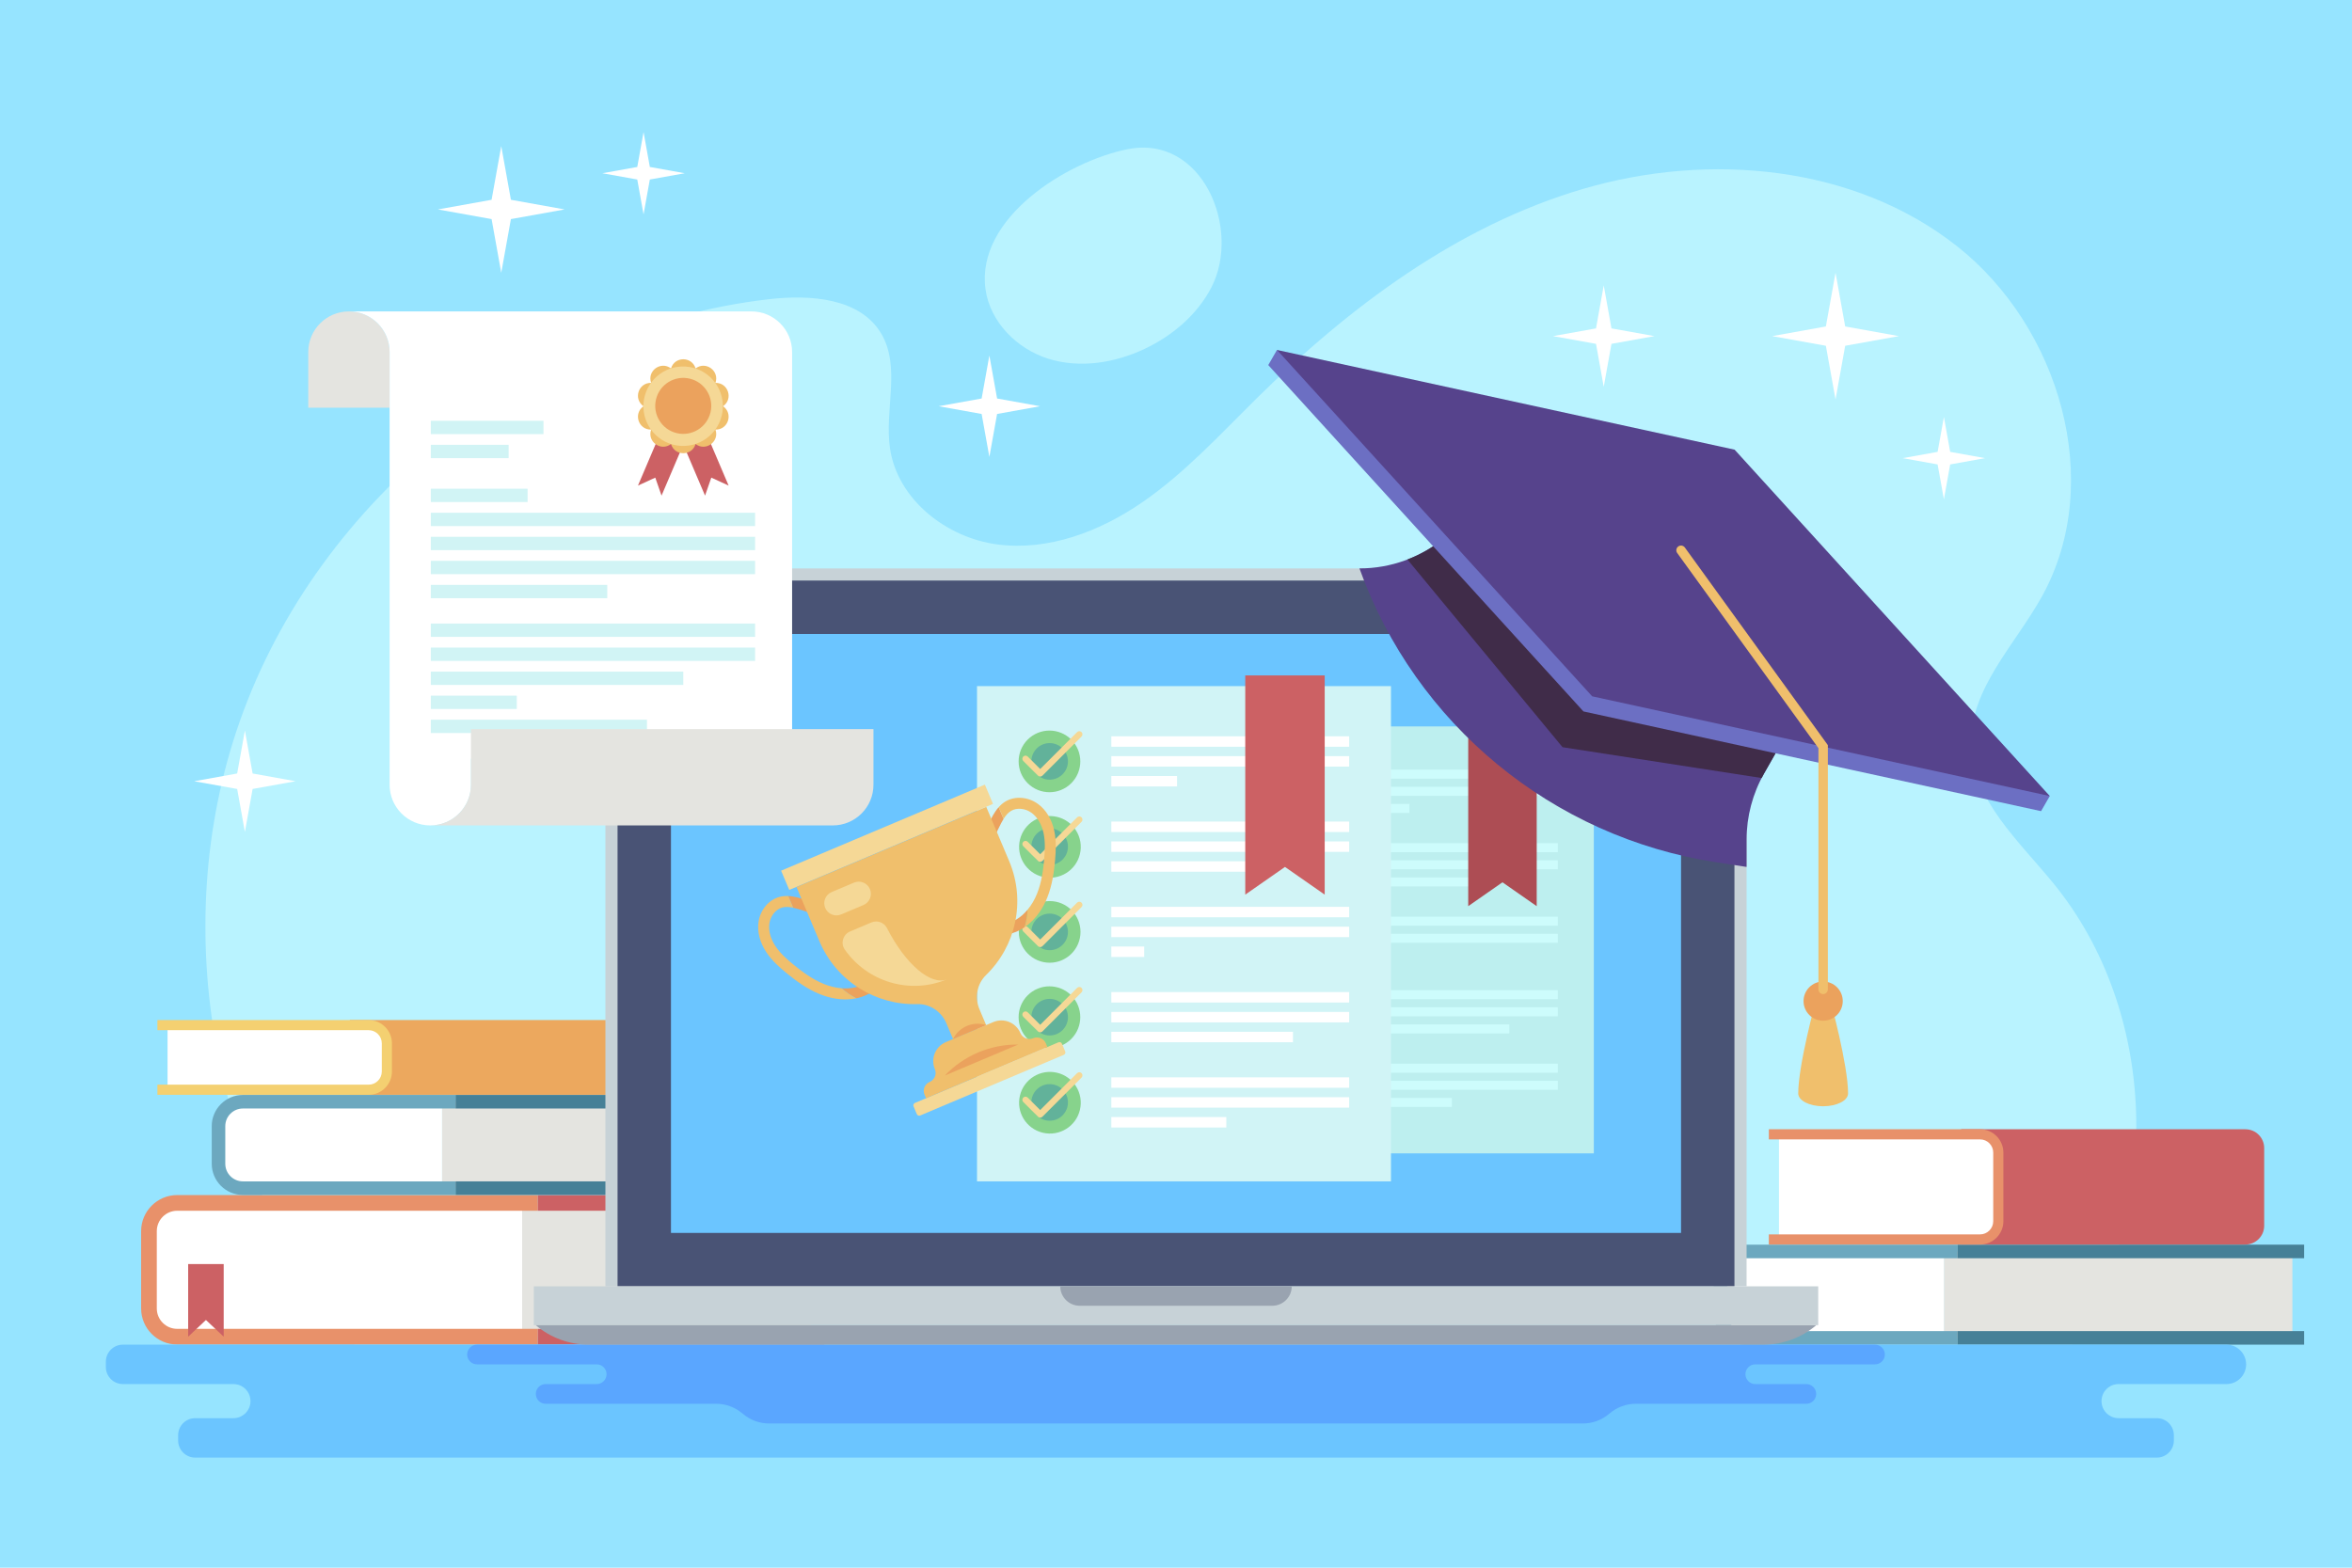 <?xml version="1.0" encoding="utf-8"?>
<!-- Generator: Adobe Illustrator 27.5.0, SVG Export Plug-In . SVG Version: 6.00 Build 0)  -->
<svg version="1.1" xmlns="http://www.w3.org/2000/svg" xmlns:xlink="http://www.w3.org/1999/xlink" x="0px" y="0px"
	 viewBox="0 0 750 500" style="enable-background:new 0 0 750 500;" xml:space="preserve">
<g id="BACKGROUND">
	<rect style="fill:#96E4FF;" width="750" height="500"/>
</g>
<g id="OBJECT">
	<g>
		<g>
			<path style="fill:#B9F3FF;" d="M654.929,281.904c-11.094-13.64-25.952-26.795-26.41-44.371
				c-0.463-17.767,14.021-31.793,22.631-47.341c20.203-36.481,5.594-85.935-27.175-111.728
				c-32.769-25.793-79.008-29.979-119.028-18.255c-40.02,11.724-74.549,37.548-104.228,66.843
				c-11.698,11.546-22.897,23.793-36.429,33.121c-13.532,9.329-29.982,15.619-46.277,13.468
				c-16.295-2.151-31.833-14.38-34.213-30.643c-1.799-12.302,3.542-26.024-2.848-36.689c-6.763-11.287-22.563-12.384-35.635-10.892
				c-75.436,8.608-143.75,63.112-168.897,134.753C53.083,296.657,68,374.855,113.035,428.821h547.753
				C689.701,385.376,688.093,322.677,654.929,281.904z"/>
			<path style="fill:#B9F3FF;" d="M314.252,92.232c1.423,10.431,10.015,19.057,20.065,22.191c10.05,3.134,21.178,1.343,30.693-3.161
				c8.887-4.207,16.79-10.908,21.296-19.647c9.561-18.543-2.803-48.824-26.755-44.024C340.229,51.465,311.151,69.499,314.252,92.232
				z"/>
		</g>
		<g>
			<g>
				<g>
					<rect x="619.866" y="399.136" style="fill:#E4E4E0;" width="111.125" height="27.566"/>
					<g>
						<path style="fill:#FFFFFF;" d="M619.866,426.702h-63.495c-4.297,0-7.78-3.483-7.78-7.78v-12.006c0-4.297,3.483-7.78,7.78-7.78
							h63.495V426.702z"/>
						<path style="fill:#6CA8BF;" d="M624.188,428.863h-67.817c-5.482,0-9.941-4.46-9.941-9.941v-12.005
							c0-5.481,4.459-9.941,9.941-9.941h67.817v4.322h-67.817c-3.098,0-5.619,2.521-5.619,5.619v12.005
							c0,3.098,2.521,5.619,5.619,5.619h67.817V428.863z"/>
					</g>
					<rect x="624.188" y="396.975" style="fill:#468097;" width="110.549" height="4.322"/>
					<rect x="624.188" y="424.541" style="fill:#468097;" width="110.549" height="4.322"/>
				</g>
				<g>
					<path style="fill:#CC6164;" d="M716,396.934h-90.624v-36.764H716c3.314,0,6,2.686,6,6v24.764
						C722,394.247,719.314,396.934,716,396.934z"/>
					<g>
						<path style="fill:#FFFFFF;" d="M567.276,361.786h64.119c3.214,0,5.819,2.605,5.819,5.819v21.894
							c0,3.214-2.605,5.819-5.819,5.819h-64.119V361.786z"/>
						<path style="fill:#E8916A;" d="M564.043,360.169h67.352c4.1,0,7.436,3.336,7.436,7.435v21.893c0,4.1-3.335,7.436-7.436,7.436
							h-67.352v-3.233h67.352c2.317,0,4.203-1.885,4.203-4.203v-21.893c0-2.317-1.885-4.203-4.203-4.203h-67.352V360.169z"/>
					</g>
				</g>
			</g>
			<g>
				<g>
					<rect x="166.5" y="383.655" style="fill:#E4E4E0;" width="92" height="42.666"/>
					<g>
						<path style="fill:#FFFFFF;" d="M166.5,426.322h-110c-4.971,0-9-4.03-9-9v-24.667c0-4.97,4.029-9,9-9h110V426.322z"/>
						<path style="fill:#E8916A;" d="M171.5,428.821h-115c-6.341,0-11.5-5.159-11.5-11.5v-24.666c0-6.341,5.159-11.5,11.5-11.5h115
							v5h-115c-3.584,0-6.5,2.916-6.5,6.5v24.666c0,3.584,2.916,6.5,6.5,6.5h115V428.821z"/>
					</g>
					<rect x="171.5" y="381.155" style="fill:#CC6164;" width="91.333" height="5"/>
					<rect x="171.5" y="423.821" style="fill:#CC6164;" width="91.333" height="5"/>
				</g>
				<g>
					<rect x="140.951" y="351.387" style="fill:#E4E4E0;" width="111.125" height="27.566"/>
					<g>
						<path style="fill:#FFFFFF;" d="M140.951,378.952H77.457c-4.297,0-7.78-3.483-7.78-7.78v-12.006c0-4.297,3.483-7.78,7.78-7.78
							h63.495V378.952z"/>
						<path style="fill:#6CA8BF;" d="M145.274,381.113H77.457c-5.482,0-9.941-4.46-9.941-9.941v-12.005
							c0-5.481,4.459-9.941,9.941-9.941h67.817v4.322H77.457c-3.098,0-5.619,2.521-5.619,5.619v12.005
							c0,3.098,2.521,5.619,5.619,5.619h67.817V381.113z"/>
					</g>
					<rect x="145.274" y="349.226" style="fill:#468097;" width="110.549" height="4.322"/>
					<rect x="145.274" y="376.791" style="fill:#468097;" width="110.549" height="4.322"/>
				</g>
				<g>
					<rect x="111.525" y="325.333" style="fill:#ECA85E;" width="96.624" height="23.85"/>
					<g>
						<path style="fill:#FFFFFF;" d="M53.425,326.95h64.119c3.214,0,5.819,2.605,5.819,5.819v8.98c0,3.214-2.605,5.819-5.819,5.819
							H53.425V326.95z"/>
						<path style="fill:#F4D071;" d="M50.192,325.333h67.351c4.1,0,7.435,3.336,7.435,7.435v8.979c0,4.1-3.335,7.435-7.435,7.435
							H50.192v-3.233h67.351c2.317,0,4.203-1.885,4.203-4.203v-8.979c0-2.317-1.885-4.203-4.203-4.203H50.192V325.333z"/>
					</g>
				</g>
				<polygon style="fill:#CC6164;" points="71.333,426.333 65.667,421 60,426.333 60,403.167 71.333,403.167 				"/>
			</g>
			<g>
				<path style="fill:#6BC5FF;" d="M716.242,435.15L716.242,435.15c0-3.472-2.815-6.287-6.287-6.287H39.194
					c-3.003,0-5.437,2.434-5.437,5.437v1.7c0,3.003,2.434,5.437,5.437,5.437h35.242c3.003,0,5.437,2.434,5.437,5.437l0,0
					c0,3.003-2.434,5.437-5.437,5.437H62.244c-3.003,0-5.437,2.434-5.437,5.437v1.7c0,3.003,2.434,5.437,5.437,5.437h625.513
					c3.003,0,5.437-2.434,5.437-5.437v-1.7c0-3.003-2.434-5.437-5.437-5.437h-12.193c-3.003,0-5.437-2.434-5.437-5.437l0,0
					c0-3.003,2.434-5.437,5.437-5.437h34.392C713.428,441.437,716.242,438.622,716.242,435.15z"/>
				<path style="fill:#5AA6FF;" d="M601.034,432.007L601.034,432.007c0-1.736-1.407-3.143-3.143-3.143H152.109
					c-1.736,0-3.143,1.407-3.143,3.143l0,0c0,1.736,1.407,3.143,3.143,3.143h38.167c1.736,0,3.143,1.407,3.143,3.143l0,0
					c0,1.736-1.407,3.143-3.143,3.143h-16.273c-1.736,0-3.143,1.407-3.143,3.143l0,0c0,1.736,1.407,3.143,3.143,3.143h54.35
					c3.105,0,6.107,1.116,8.458,3.143l0,0c2.351,2.028,5.353,3.143,8.458,3.143h259.462c3.105,0,6.107-1.116,8.458-3.143l0,0
					c2.351-2.028,5.353-3.143,8.458-3.143h54.35c1.736,0,3.143-1.407,3.143-3.143l0,0c0-1.736-1.407-3.143-3.143-3.143h-16.273
					c-1.736,0-3.143-1.407-3.143-3.143l0,0c0-1.736,1.407-3.143,3.143-3.143h38.167C599.627,435.15,601.034,433.743,601.034,432.007
					z"/>
			</g>
			<g>
				<g>
					<path style="fill:#C7D2D7;" d="M556.947,410.261H193.053V198.324c0-9.407,7.626-17.033,17.033-17.033h329.828
						c9.407,0,17.033,7.626,17.033,17.033V410.261z"/>
					<path style="fill:#495375;" d="M196.924,410.261V198.324c0-7.258,5.904-13.162,13.162-13.162h329.828
						c7.258,0,13.162,5.904,13.162,13.162v211.937H196.924z"/>
					
						<rect x="279.484" y="136.669" transform="matrix(-1.836970e-16 1 -1 -1.836970e-16 672.712 -77.288)" style="fill:#6BC5FF;" width="191.033" height="322.085"/>
					<g>
						<rect x="170.212" y="410.261" style="fill:#C7D2D7;" width="409.575" height="12.388"/>
						<path style="fill:#99A3B0;" d="M562.28,428.863H187.72c-6.181,0-12.161-2.195-16.875-6.193l0,0h408.309l0,0
							C574.441,426.668,568.461,428.863,562.28,428.863z"/>
						<path style="fill:#99A3B0;" d="M405.712,416.455h-61.423c-3.421,0-6.194-2.773-6.194-6.194l0,0h73.811l0,0
							C411.906,413.682,409.133,416.455,405.712,416.455z"/>
					</g>
				</g>
				<g>
					<g>
						<rect x="394.445" y="231.687" style="fill:#BDEFEF;" width="113.792" height="136.17"/>
						<g>
							<g>
								
									<ellipse transform="matrix(0.707 -0.707 0.707 0.707 -57.078 366.955)" style="fill:#87D38C;" cx="414.416" cy="252.376" rx="8.477" ry="8.477"/>
								<path style="fill:#62B29A;" d="M414.416,257.405c-2.773,0-5.029-2.256-5.029-5.029s2.256-5.029,5.029-5.029
									c2.773,0,5.028,2.256,5.028,5.029S417.189,257.405,414.416,257.405z"/>
								<g>
									<path style="fill:#F5D896;" d="M411.812,256.561c-0.221,0-0.441-0.084-0.609-0.253l-4.041-4.041
										c-0.337-0.337-0.337-0.882,0-1.219c0.337-0.337,0.882-0.337,1.219,0l3.431,3.432l10.148-10.148
										c0.337-0.337,0.882-0.337,1.219,0c0.337,0.337,0.337,0.882,0,1.219l-10.758,10.758
										C412.253,256.477,412.032,256.561,411.812,256.561z"/>
								</g>
							</g>
							<g>
								<rect x="431.37" y="245.48" style="fill:#CDFCFC;" width="65.373" height="2.874"/>
								<rect x="431.37" y="250.94" style="fill:#CDFCFC;" width="65.373" height="2.874"/>
								<rect x="431.37" y="256.4" style="fill:#CDFCFC;" width="18.067" height="2.874"/>
							</g>
						</g>
						<g>
							<g>
								
									<ellipse transform="matrix(0.231 -0.973 0.973 0.231 50.47 615.465)" style="fill:#87D38C;" cx="414.416" cy="275.819" rx="8.477" ry="8.477"/>
								<path style="fill:#62B29A;" d="M414.416,280.848c-2.773,0-5.029-2.256-5.029-5.029s2.256-5.029,5.029-5.029
									c2.773,0,5.028,2.256,5.028,5.029S417.189,280.848,414.416,280.848z"/>
								<g>
									<path style="fill:#F5D896;" d="M411.812,280.003c-0.221,0-0.441-0.084-0.609-0.253l-4.041-4.041
										c-0.337-0.337-0.337-0.882,0-1.219c0.337-0.337,0.882-0.337,1.219,0l3.431,3.431l10.148-10.148
										c0.337-0.337,0.882-0.337,1.219,0c0.337,0.337,0.337,0.882,0,1.219l-10.758,10.758
										C412.253,279.919,412.032,280.003,411.812,280.003z"/>
								</g>
							</g>
							<g>
								<rect x="431.37" y="268.922" style="fill:#CDFCFC;" width="65.373" height="2.874"/>
								<rect x="431.37" y="274.382" style="fill:#CDFCFC;" width="65.373" height="2.874"/>
								<rect x="431.37" y="279.842" style="fill:#CDFCFC;" width="43.247" height="2.874"/>
							</g>
						</g>
						<g>
							<g>
								<circle style="fill:#87D38C;" cx="414.416" cy="299.261" r="8.477"/>
								<path style="fill:#62B29A;" d="M414.416,304.29c-2.773,0-5.029-2.256-5.029-5.029s2.256-5.029,5.029-5.029
									c2.773,0,5.028,2.256,5.028,5.029S417.189,304.29,414.416,304.29z"/>
								<g>
									<path style="fill:#F5D896;" d="M411.812,303.445c-0.221,0-0.441-0.084-0.609-0.253l-4.041-4.041
										c-0.337-0.337-0.337-0.882,0-1.219c0.337-0.337,0.882-0.337,1.219,0l3.431,3.431l10.148-10.148
										c0.337-0.337,0.882-0.337,1.219,0c0.337,0.337,0.337,0.882,0,1.219l-10.758,10.758
										C412.253,303.361,412.032,303.445,411.812,303.445z"/>
								</g>
							</g>
							<g>
								<rect x="431.37" y="292.364" style="fill:#CDFCFC;" width="65.373" height="2.874"/>
								<rect x="431.37" y="297.824" style="fill:#CDFCFC;" width="65.373" height="2.874"/>
								<rect x="431.37" y="303.284" style="fill:#CDFCFC;" width="9.034" height="2.874"/>
							</g>
						</g>
						<g>
							<g>
								
									<ellipse transform="matrix(0.707 -0.707 0.707 0.707 -106.806 387.554)" style="fill:#87D38C;" cx="414.416" cy="322.703" rx="8.477" ry="8.477"/>
								<path style="fill:#62B29A;" d="M414.416,327.732c-2.773,0-5.029-2.256-5.029-5.029c0-2.773,2.256-5.029,5.029-5.029
									c2.773,0,5.028,2.256,5.028,5.029C419.444,325.476,417.189,327.732,414.416,327.732z"/>
								<g>
									<path style="fill:#F5D896;" d="M411.812,326.887c-0.221,0-0.441-0.084-0.609-0.253l-4.041-4.041
										c-0.337-0.337-0.337-0.882,0-1.219c0.337-0.337,0.882-0.337,1.219,0l3.431,3.431l10.148-10.148
										c0.337-0.337,0.882-0.337,1.219,0c0.337,0.337,0.337,0.882,0,1.219l-10.758,10.758
										C412.253,326.803,412.032,326.887,411.812,326.887z"/>
								</g>
							</g>
							<g>
								<rect x="431.37" y="315.806" style="fill:#CDFCFC;" width="65.373" height="2.874"/>
								<rect x="431.37" y="321.266" style="fill:#CDFCFC;" width="65.373" height="2.874"/>
								<rect x="431.37" y="326.726" style="fill:#CDFCFC;" width="49.928" height="2.874"/>
							</g>
						</g>
						<g>
							<g>
								
									<ellipse transform="matrix(0.231 -0.973 0.973 0.231 -17.961 669.575)" style="fill:#87D38C;" cx="414.416" cy="346.145" rx="8.477" ry="8.477"/>
								<path style="fill:#62B29A;" d="M414.416,351.174c-2.773,0-5.029-2.256-5.029-5.029s2.256-5.029,5.029-5.029
									c2.773,0,5.028,2.256,5.028,5.029S417.189,351.174,414.416,351.174z"/>
								<g>
									<path style="fill:#F5D896;" d="M411.812,350.33c-0.221,0-0.441-0.084-0.609-0.253l-4.041-4.041
										c-0.337-0.337-0.337-0.882,0-1.219c0.337-0.337,0.882-0.337,1.219,0l3.431,3.431L421.96,338.1
										c0.337-0.337,0.882-0.337,1.219,0c0.337,0.337,0.337,0.882,0,1.219l-10.758,10.758
										C412.253,350.245,412.032,350.33,411.812,350.33z"/>
								</g>
							</g>
							<g>
								<rect x="431.37" y="339.248" style="fill:#CDFCFC;" width="65.373" height="2.874"/>
								<rect x="431.37" y="344.708" style="fill:#CDFCFC;" width="65.373" height="2.874"/>
								<rect x="431.37" y="350.168" style="fill:#CDFCFC;" width="31.609" height="2.874"/>
							</g>
						</g>
						<polygon style="fill:#AD4D54;" points="490.022,289.014 479.103,281.399 468.184,289.014 468.184,228.742 490.022,228.742 
													"/>
					</g>
					<g>
						<rect x="311.548" y="218.833" style="fill:#D1F4F6;" width="132" height="157.958"/>
						<g>
							<g>
								
									<ellipse transform="matrix(0.707 -0.707 0.707 0.707 -73.673 307.803)" style="fill:#87D38C;" cx="334.715" cy="242.833" rx="9.833" ry="9.833"/>
								<path style="fill:#62B29A;" d="M334.715,248.667c-3.217,0-5.834-2.617-5.834-5.834s2.617-5.833,5.834-5.833
									c3.216,0,5.833,2.617,5.833,5.833S337.931,248.667,334.715,248.667z"/>
								<g>
									<path style="fill:#F5D896;" d="M331.694,247.688c-0.256,0-0.512-0.098-0.707-0.293l-4.688-4.688
										c-0.391-0.391-0.391-1.023,0-1.414c0.391-0.391,1.023-0.391,1.414,0l3.98,3.98l11.772-11.772
										c0.391-0.391,1.023-0.391,1.414,0c0.391,0.391,0.391,1.023,0,1.414l-12.479,12.479
										C332.206,247.59,331.95,247.688,331.694,247.688z"/>
								</g>
							</g>
							<g>
								<rect x="354.382" y="234.833" style="fill:#FFFFFF;" width="75.833" height="3.333"/>
								<rect x="354.382" y="241.167" style="fill:#FFFFFF;" width="75.833" height="3.333"/>
								<rect x="354.382" y="247.5" style="fill:#FFFFFF;" width="20.958" height="3.333"/>
							</g>
						</g>
						<g>
							<g>
								
									<ellipse transform="matrix(0.231 -0.973 0.973 0.231 -5.253 533.409)" style="fill:#87D38C;" cx="334.715" cy="270.026" rx="9.833" ry="9.833"/>
								<path style="fill:#62B29A;" d="M334.715,275.86c-3.217,0-5.834-2.617-5.834-5.833s2.617-5.833,5.834-5.833
									c3.216,0,5.833,2.617,5.833,5.833S337.931,275.86,334.715,275.86z"/>
								<g>
									<path style="fill:#F5D896;" d="M331.694,274.88c-0.256,0-0.512-0.098-0.707-0.293L326.3,269.9
										c-0.391-0.391-0.391-1.023,0-1.414c0.391-0.391,1.023-0.391,1.414,0l3.98,3.98l11.772-11.772
										c0.391-0.391,1.023-0.391,1.414,0c0.391,0.391,0.391,1.023,0,1.414l-12.479,12.479
										C332.206,274.783,331.95,274.88,331.694,274.88z"/>
								</g>
							</g>
							<g>
								<rect x="354.382" y="262.026" style="fill:#FFFFFF;" width="75.833" height="3.333"/>
								<rect x="354.382" y="268.36" style="fill:#FFFFFF;" width="75.833" height="3.333"/>
								<rect x="354.382" y="274.693" style="fill:#FFFFFF;" width="50.167" height="3.333"/>
							</g>
						</g>
						<g>
							<g>
								<circle style="fill:#87D38C;" cx="334.715" cy="297.219" r="9.833"/>
								<path style="fill:#62B29A;" d="M334.715,303.053c-3.217,0-5.834-2.617-5.834-5.833s2.617-5.833,5.834-5.833
									c3.216,0,5.833,2.617,5.833,5.833S337.931,303.053,334.715,303.053z"/>
								<g>
									<path style="fill:#F5D896;" d="M331.694,302.074c-0.256,0-0.512-0.098-0.707-0.293l-4.688-4.688
										c-0.391-0.391-0.391-1.023,0-1.414c0.391-0.391,1.023-0.391,1.414,0l3.98,3.98l11.772-11.772
										c0.391-0.391,1.023-0.391,1.414,0c0.391,0.391,0.391,1.023,0,1.414l-12.479,12.479
										C332.206,301.976,331.95,302.074,331.694,302.074z"/>
								</g>
							</g>
							<g>
								<rect x="354.382" y="289.219" style="fill:#FFFFFF;" width="75.833" height="3.333"/>
								<rect x="354.382" y="295.553" style="fill:#FFFFFF;" width="75.833" height="3.333"/>
								<rect x="354.382" y="301.886" style="fill:#FFFFFF;" width="10.479" height="3.333"/>
							</g>
						</g>
						<g>
							<g>
								
									<ellipse transform="matrix(0.707 -0.707 0.707 0.707 -131.358 331.697)" style="fill:#87D38C;" cx="334.715" cy="324.412" rx="9.833" ry="9.833"/>
								<path style="fill:#62B29A;" d="M334.715,330.246c-3.217,0-5.834-2.617-5.834-5.833s2.617-5.833,5.834-5.833
									c3.216,0,5.833,2.617,5.833,5.833S337.931,330.246,334.715,330.246z"/>
								<g>
									<path style="fill:#F5D896;" d="M331.694,329.267c-0.256,0-0.512-0.098-0.707-0.293l-4.688-4.688
										c-0.391-0.391-0.391-1.023,0-1.414c0.391-0.391,1.023-0.391,1.414,0l3.98,3.98l11.772-11.772
										c0.391-0.391,1.023-0.391,1.414,0c0.391,0.391,0.391,1.023,0,1.414l-12.479,12.479
										C332.206,329.169,331.95,329.267,331.694,329.267z"/>
								</g>
							</g>
							<g>
								<rect x="354.382" y="316.412" style="fill:#FFFFFF;" width="75.833" height="3.333"/>
								<rect x="354.382" y="322.746" style="fill:#FFFFFF;" width="75.833" height="3.333"/>
								<rect x="354.382" y="329.079" style="fill:#FFFFFF;" width="57.917" height="3.333"/>
							</g>
						</g>
						<g>
							<g>
								
									<ellipse transform="matrix(0.231 -0.973 0.973 0.231 -84.631 596.165)" style="fill:#87D38C;" cx="334.715" cy="351.605" rx="9.833" ry="9.833"/>
								<path style="fill:#62B29A;" d="M334.715,357.439c-3.217,0-5.834-2.617-5.834-5.833s2.617-5.833,5.834-5.833
									c3.216,0,5.833,2.617,5.833,5.833S337.931,357.439,334.715,357.439z"/>
								<g>
									<path style="fill:#F5D896;" d="M331.694,356.46c-0.256,0-0.512-0.098-0.707-0.293l-4.688-4.688
										c-0.391-0.391-0.391-1.023,0-1.414c0.391-0.391,1.023-0.391,1.414,0l3.98,3.98l11.772-11.772
										c0.391-0.391,1.023-0.391,1.414,0c0.391,0.391,0.391,1.023,0,1.414l-12.479,12.479
										C332.206,356.362,331.95,356.46,331.694,356.46z"/>
								</g>
							</g>
							<g>
								<rect x="354.382" y="343.605" style="fill:#FFFFFF;" width="75.833" height="3.333"/>
								<rect x="354.382" y="349.939" style="fill:#FFFFFF;" width="75.833" height="3.333"/>
								<rect x="354.382" y="356.272" style="fill:#FFFFFF;" width="36.667" height="3.333"/>
							</g>
						</g>
						<polygon style="fill:#CC6164;" points="422.419,285.333 409.753,276.5 397.086,285.333 397.086,215.417 422.419,215.417 
													"/>
					</g>
					<g>
						<g>
							<path style="fill:#EBA25D;" d="M275.89,317.522c3.661-1.546,6.494-4.476,7.614-7.991l-3.328-1.061
								c-0.942,2.959-3.757,5.455-7.175,6.356c-1.436,0.38-3.005,0.493-4.63,0.369c1.422,1.255,3.002,2.325,4.684,3.204
								c0.279-0.058,0.558-0.122,0.839-0.196C274.581,318.021,275.249,317.793,275.89,317.522z"/>
							<path style="fill:#EBA25D;" d="M256.015,290.401c0.479,0.156,0.955,0.312,1.428,0.457c4.585,1.402,8.31,0.825,10.489-1.625
								l-2.61-2.322c-1.708,1.92-5.365,1.064-6.858,0.607c-0.452-0.139-0.907-0.287-1.364-0.436
								c-1.785-0.584-3.733-1.207-5.744-1.292l1.57,3.716C253.923,289.723,254.955,290.055,256.015,290.401z"/>
							<path style="fill:#F0BF6C;" d="M262.616,313.797c-3.639-1.495-6.819-3.88-9.449-6.016c-2.136-1.735-4.325-3.66-5.872-5.983
								c-1.591-2.389-2.287-4.96-1.961-7.238c0.349-2.44,2.03-4.546,4.083-5.109c1.104-0.306,2.281-0.214,3.509,0.054l-1.57-3.716
								c-0.947-0.04-1.907,0.028-2.872,0.296c-3.405,0.94-6.059,4.149-6.608,7.979c-0.449,3.129,0.444,6.563,2.512,9.669
								c1.805,2.712,4.228,4.851,6.578,6.758c2.828,2.297,6.265,4.869,10.324,6.536c2.871,1.179,7.176,2.328,11.766,1.372
								c-1.682-0.879-3.262-1.948-4.684-3.204C266.497,315.052,264.546,314.59,262.616,313.797z"/>
						</g>
						<g>
							<path style="fill:#EBA25D;" d="M324.102,297.157c-3.661,1.547-7.737,1.535-11.037-0.113l1.56-3.125
								c2.778,1.387,6.531,1.11,9.558-0.712c1.274-0.765,2.448-1.81,3.493-3.062c-0.091,1.895-0.426,3.773-0.969,5.592
								c-0.236,0.159-0.477,0.315-0.726,0.465C325.372,296.568,324.743,296.886,324.102,297.157z"/>
							<path style="fill:#EBA25D;" d="M318.516,264.001c-0.221,0.452-0.442,0.902-0.668,1.342c-2.191,4.264-5.203,6.532-8.478,6.387
								l0.155-3.489c2.567,0.115,4.503-3.104,5.216-4.493c0.216-0.421,0.426-0.851,0.638-1.282c0.826-1.687,1.738-3.518,3.079-5.019
								l1.57,3.716C319.488,262.029,319.007,262.999,318.516,264.001z"/>
							<path style="fill:#F0BF6C;" d="M330.686,285.045c1.465-3.652,1.972-7.594,2.275-10.969c0.246-2.741,0.392-5.652-0.195-8.381
								c-0.604-2.806-1.961-5.098-3.822-6.452c-1.992-1.451-4.675-1.714-6.509-0.635c-0.989,0.578-1.743,1.486-2.408,2.554
								l-1.57-3.716c0.632-0.707,1.35-1.347,2.214-1.853c3.048-1.786,7.199-1.451,10.327,0.826c2.556,1.86,4.396,4.894,5.18,8.541
								c0.685,3.185,0.53,6.413,0.259,9.427c-0.325,3.628-0.878,7.885-2.512,11.958c-1.156,2.88-3.334,6.767-7.22,9.391
								c0.543-1.818,0.878-3.697,0.969-5.592C328.88,288.702,329.909,286.981,330.686,285.045z"/>
						</g>
						<g>
							
								<rect x="247.67" y="263.731" transform="matrix(0.921 -0.389 0.389 0.921 -81.618 131.143)" style="fill:#F5D896;" width="70.551" height="6.666"/>
							<path style="fill:#F5D896;" d="M339.223,336.435l-45.783,19.339c-0.424,0.179-0.913-0.019-1.092-0.443l-1.042-2.467
								c-0.179-0.424,0.02-0.913,0.443-1.092l45.783-19.339c0.424-0.179,0.913,0.019,1.092,0.443l1.042,2.467
								C339.846,335.767,339.647,336.255,339.223,336.435z"/>
							<path style="fill:#F0BF6C;" d="M325.381,329.483L325.381,329.483c-1.416-3.352-5.281-4.922-8.633-3.506l-15.133,6.392
								c-3.352,1.416-4.922,5.281-3.506,8.633v0c0.666,1.578-0.072,3.397-1.65,4.064l0,0c-1.578,0.667-2.317,2.486-1.65,4.064
								l0.484,1.145l38.701-16.347l-0.484-1.145c-0.667-1.578-2.486-2.317-4.064-1.65l0,0
								C327.867,331.8,326.047,331.061,325.381,329.483z"/>
							<path style="fill:#EBA25D;" d="M301.28,343.037l23.412-9.889l-0.065-0.001c-8.816-0.081-17.27,3.5-23.345,9.888
								L301.28,343.037z"/>
							<path style="fill:#F0BF6C;" d="M253.991,282.913l7.304,17.292c5.422,12.836,18.049,20.421,31.187,20.047
								c4.045-0.115,7.714,2.373,9.289,6.1l2.133,5.051l10.555-4.458l-2.133-5.051c-1.575-3.727-0.799-8.092,2.103-10.912
								c9.427-9.158,12.793-23.498,7.371-36.334l-7.304-17.292L253.991,282.913z"/>
							<path style="fill:#F5D896;" d="M272.322,281.502l-7.116,3.006c-1.973,0.833-2.896,3.108-2.063,5.081v0
								c0.833,1.973,3.108,2.897,5.081,2.063l7.116-3.006c1.973-0.833,2.897-3.108,2.063-5.081l0,0
								C276.569,281.592,274.294,280.668,272.322,281.502z"/>
							<path style="fill:#F5D896;" d="M302.055,312.304c-5.25,2.218-13.41-4.911-19.218-16.297
								c-0.922-1.807-3.086-2.592-4.954-1.803l-6.811,2.877c-2.24,0.946-3.105,3.723-1.72,5.723
								C276.474,313.092,290.083,317.361,302.055,312.304z"/>
							<path style="fill:#EBA25D;" d="M303.903,331.402l10.555-4.458l0,0c-2.057-0.672-4.204-0.54-6.079,0.243
								c-1.88,0.785-3.486,2.226-4.453,4.168L303.903,331.402z"/>
						</g>
					</g>
				</g>
			</g>
			<g>
				<g>
					<path style="fill:#56438C;" d="M462.5,170l-1.61,1.347c-7.681,6.424-17.376,9.944-27.39,9.944l0,0l0,0
						c17.871,49.737,61.53,85.703,113.768,93.723l9.68,1.486v-8.714c0-7.397,1.922-14.667,5.577-21.097L574,226.5L462.5,170z"/>
					<path style="fill:#402C49;" d="M561.759,248.143c0.252-0.486,0.494-0.977,0.766-1.455L574,226.5L462.5,170l-1.61,1.347
						c-3.639,3.044-7.734,5.426-12.097,7.101l49.465,59.863L561.759,248.143z"/>
				</g>
				<g>
					<polygon style="fill:#6C6FC3;" points="638.529,245.171 550.343,148.238 422.304,120.333 407.204,111.615 404.421,116.436 
						504.924,226.907 650.846,258.709 653.629,253.888 					"/>
					<polygon style="fill:#56438C;" points="553.126,143.417 407.204,111.615 507.707,222.086 653.629,253.888 					"/>
				</g>
				<g>
					<path style="fill:#F0BF6C;" d="M583.722,319.294h-2.361H579c0,0-5.584,20.372-5.584,29.456c0,2.255,3.557,4.083,7.945,4.083
						c4.388,0,7.945-1.828,7.945-4.083C589.305,339.667,583.722,319.294,583.722,319.294z"/>
					<circle style="fill:#EBA25D;" cx="581.361" cy="319.294" r="6.25"/>
					<g>
						<path style="fill:#F0BF6C;" d="M581.361,317.053c-0.828,0-1.5-0.672-1.5-1.5v-76.928l-45.033-62.245
							c-0.486-0.671-0.336-1.609,0.336-2.095c0.67-0.486,1.608-0.335,2.094,0.336l45.603,63.032v77.9
							C582.861,316.381,582.19,317.053,581.361,317.053z"/>
					</g>
				</g>
			</g>
			<g>
				<polygon style="fill:#FFFFFF;" points="78.091,233 80.556,246.702 94.258,249.167 80.556,251.632 78.091,265.334 
					75.627,251.632 61.924,249.167 75.627,246.702 				"/>
				<polygon style="fill:#FFFFFF;" points="315.487,113.398 317.952,127.1 331.654,129.565 317.952,132.03 315.487,145.732 
					313.022,132.03 299.32,129.565 313.022,127.1 				"/>
				<polygon style="fill:#FFFFFF;" points="511.396,91.035 513.861,104.737 527.563,107.202 513.861,109.667 511.396,123.369 
					508.931,109.667 495.229,107.202 508.931,104.737 				"/>
				<polygon style="fill:#FFFFFF;" points="159.837,46.597 162.917,63.718 180.039,66.798 162.917,69.878 159.837,87 
					156.757,69.878 139.635,66.798 156.757,63.718 				"/>
				<polygon style="fill:#FFFFFF;" points="585.309,87 588.389,104.122 605.511,107.202 588.389,110.282 585.309,127.404 
					582.229,110.282 565.107,107.202 582.229,104.122 				"/>
				<polygon style="fill:#FFFFFF;" points="205.215,42.121 207.217,53.251 218.347,55.253 207.217,57.256 205.215,68.386 
					203.212,57.256 192.082,55.253 203.212,53.251 				"/>
				<polygon style="fill:#FFFFFF;" points="619.866,132.99 621.868,144.12 632.998,146.122 621.868,148.125 619.866,159.255 
					617.863,148.125 606.733,146.122 617.863,144.12 				"/>
			</g>
			<g>
				<g>
					<path style="fill:#E4E4E0;" d="M124.239,112.291c0-7.163-5.807-12.97-12.97-12.97l0,0c-7.163,0-12.97,5.807-12.97,12.97v17.754
						h25.94V112.291z"/>
					<path style="fill:#FFFFFF;" d="M252.586,112.291c0-7.163-5.807-12.97-12.97-12.97H137.725h-13.486h-12.97
						c7.163,0,12.97,5.807,12.97,12.97v17.754v102.492v9.433v8.321c0,7.163,5.807,12.97,12.97,12.97l0,0
						c7.163,0,12.97-5.807,12.97-12.97v-8.321h102.407V112.291z"/>
					<g>
						<rect x="137.383" y="134.206" style="fill:#D1F4F5;" width="35.917" height="4.25"/>
						<rect x="137.383" y="141.872" style="fill:#D1F4F5;" width="24.81" height="4.25"/>
						<rect x="137.383" y="155.872" style="fill:#D1F4F5;" width="30.859" height="4.25"/>
						<rect x="137.383" y="163.539" style="fill:#D1F4F5;" width="103.399" height="4.25"/>
						<rect x="137.383" y="171.206" style="fill:#D1F4F5;" width="103.399" height="4.25"/>
						<rect x="137.383" y="178.872" style="fill:#D1F4F5;" width="103.399" height="4.25"/>
						<rect x="137.383" y="186.539" style="fill:#D1F4F5;" width="56.26" height="4.25"/>
						<rect x="137.383" y="198.872" style="fill:#D1F4F5;" width="103.399" height="4.25"/>
						<rect x="137.383" y="206.539" style="fill:#D1F4F5;" width="103.399" height="4.25"/>
						<rect x="137.383" y="214.206" style="fill:#D1F4F5;" width="80.504" height="4.25"/>
						<rect x="137.383" y="221.872" style="fill:#D1F4F5;" width="27.417" height="4.25"/>
						<rect x="137.383" y="229.539" style="fill:#D1F4F5;" width="68.917" height="4.25"/>
					</g>
					<path style="fill:#E4E4E0;" d="M265.556,232.537h-12.97H150.179v17.754c0,7.163-5.807,12.97-12.97,12.97h128.347l0,0
						c7.163,0,12.97-5.807,12.97-12.97v-17.754H265.556z"/>
				</g>
				<g>
					<polygon style="fill:#CC6164;" points="210.949,158.077 208.953,152.336 203.431,154.876 210.829,137.501 218.347,140.702 
											"/>
					<polygon style="fill:#CC6164;" points="224.824,158.077 226.821,152.336 232.343,154.876 224.945,137.501 217.426,140.702 
											"/>
					<g>
						<path style="fill:#F0BF6C;" d="M221.803,117.513L221.803,117.513L221.803,117.513c3.226-2.483,7.701,0.768,6.336,4.603v0l0,0
							c4.069-0.113,5.779,5.148,2.42,7.449l0,0l0,0c3.358,2.301,1.649,7.561-2.42,7.449l0,0l0,0c1.365,3.835-3.11,7.086-6.336,4.603
							l0,0l0,0c-1.15,3.905-6.681,3.905-7.832,0l0,0l0,0c-3.226,2.483-7.701-0.768-6.336-4.603l0,0l0,0
							c-4.069,0.113-5.779-5.148-2.42-7.449l0,0l0,0c-3.358-2.301-1.649-7.561,2.42-7.449l0,0v0
							c-1.365-3.835,3.11-7.086,6.336-4.603l0,0l0,0C215.121,113.608,220.652,113.608,221.803,117.513z"/>
						
							<ellipse transform="matrix(0.16 -0.987 0.987 0.16 55.093 323.884)" style="fill:#F5D896;" cx="217.887" cy="129.565" rx="12.672" ry="12.672"/>
						
							<ellipse transform="matrix(0.232 -0.973 0.973 0.232 41.255 311.396)" style="fill:#EBA25D;" cx="217.887" cy="129.565" rx="8.929" ry="8.929"/>
					</g>
				</g>
			</g>
		</g>
	</g>
</g>
</svg>
